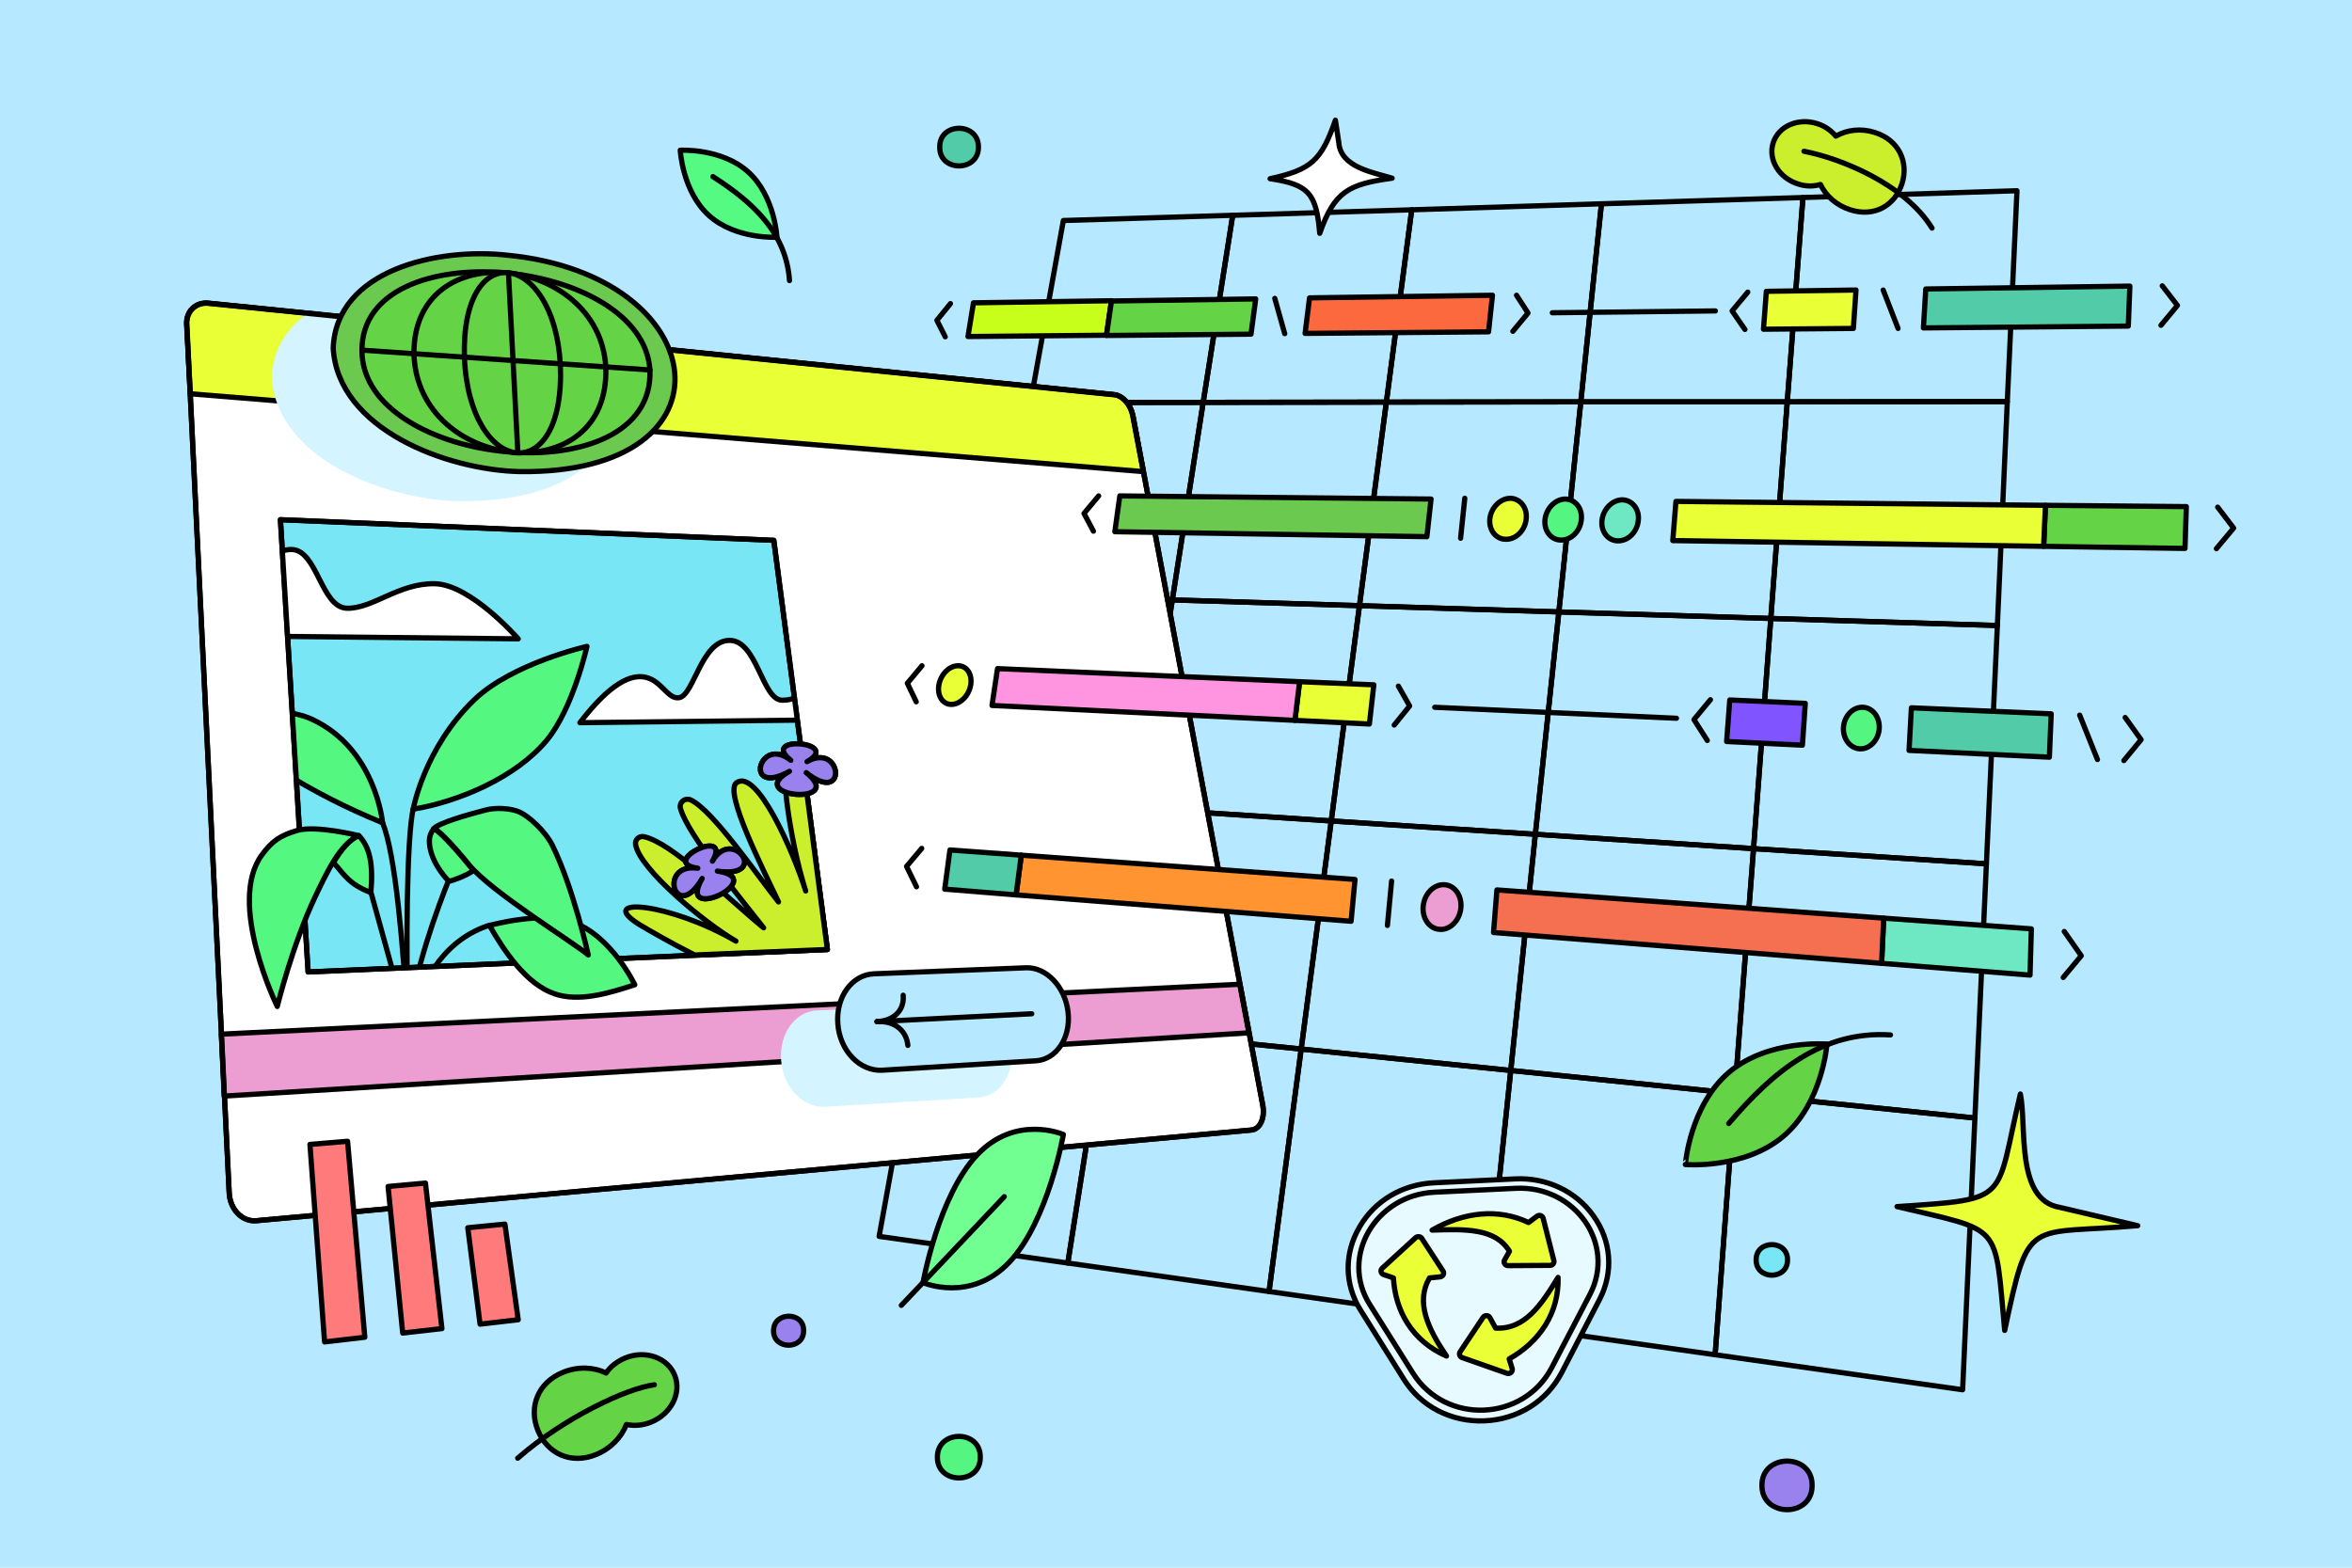 <svg version="1.1" xmlns="http://www.w3.org/2000/svg" xmlns:xlink="http://www.w3.org/1999/xlink" x="0px" y="0px" viewBox="0 0 900 600" style="enable-background:new 0 0 900 600;" xml:space="preserve">
<style type="text/css">
	.st0{fill:#1B7987;}
	.st1{fill:#004E63;}
	
		.st2{clip-path:url(#SVGID_00000022545003494477429280000011661767806846228352_);fill:#00394C;stroke:#000000;stroke-width:2;stroke-linecap:round;stroke-linejoin:round;stroke-miterlimit:10;}
	
		.st3{clip-path:url(#SVGID_00000022545003494477429280000011661767806846228352_);fill:#004E63;stroke:#000000;stroke-width:2;stroke-linecap:round;stroke-linejoin:round;stroke-miterlimit:10;}
	.st4{clip-path:url(#SVGID_00000117646475097870800460000007217118369656354481_);}
	.st5{stroke:#000000;stroke-width:2;stroke-linecap:round;stroke-linejoin:round;stroke-miterlimit:10;}
	.st6{fill:#54FA81;stroke:#000000;stroke-width:2;stroke-linecap:round;stroke-linejoin:round;stroke-miterlimit:10;}
	.st7{fill:#4AD5C2;stroke:#000000;stroke-width:2;stroke-linecap:round;stroke-linejoin:round;stroke-miterlimit:10;}
	.st8{fill:#6637EE;stroke:#000000;stroke-width:2;stroke-linecap:round;stroke-linejoin:round;stroke-miterlimit:10;}
	.st9{fill:#5555F4;stroke:#000000;stroke-width:2;stroke-linecap:round;stroke-linejoin:round;stroke-miterlimit:10;}
	.st10{fill:none;stroke:#000000;stroke-width:2;stroke-linecap:round;stroke-linejoin:round;stroke-miterlimit:10;}
	.st11{fill:none;stroke:#FFFFFF;stroke-miterlimit:10;}
	.st12{fill:none;stroke:#FFFFFF;stroke-width:2;stroke-linecap:round;stroke-linejoin:round;stroke-miterlimit:10;}
	.st13{fill:none;stroke:#33CCCC;stroke-width:2;stroke-linecap:round;stroke-linejoin:round;stroke-miterlimit:10;}
	.st14{clip-path:url(#SVGID_00000117643377136673018240000017587450195307481757_);}
	.st15{fill:#C8FF1A;stroke:#000000;stroke-width:2;stroke-linecap:round;stroke-linejoin:round;stroke-miterlimit:10;}
	.st16{fill:#F28383;stroke:#000000;stroke-width:2;stroke-linecap:round;stroke-linejoin:round;stroke-miterlimit:10;}
	.st17{fill:#9F87F4;stroke:#000000;stroke-width:2;stroke-linecap:round;stroke-linejoin:round;stroke-miterlimit:10;}
	
		.st18{clip-path:url(#SVGID_00000117643377136673018240000017587450195307481757_);fill:#F28383;stroke:#000000;stroke-width:2;stroke-linecap:round;stroke-linejoin:round;stroke-miterlimit:10;}
	.st19{fill:#FF9131;stroke:#000000;stroke-width:2;stroke-linecap:round;stroke-linejoin:round;stroke-miterlimit:10;}
	.st20{fill:#0E92A0;stroke:#000000;stroke-width:2;stroke-linecap:round;stroke-linejoin:round;stroke-miterlimit:10;}
	.st21{fill:#1B7987;stroke:#000000;stroke-width:2;stroke-linecap:round;stroke-linejoin:round;stroke-miterlimit:10;}
	.st22{fill:#3E3EDB;stroke:#000000;stroke-width:2;stroke-linecap:round;stroke-linejoin:round;stroke-miterlimit:10;}
	.st23{fill:#EC9DD2;stroke:#000000;stroke-width:2;stroke-linecap:round;stroke-linejoin:round;stroke-miterlimit:10;}
	.st24{fill:#EEFF36;stroke:#000000;stroke-width:2;stroke-linecap:round;stroke-linejoin:round;stroke-miterlimit:10;}
	.st25{fill:#F2A3D8;stroke:#000000;stroke-width:2;stroke-linecap:round;stroke-linejoin:round;stroke-miterlimit:10;}
	.st26{fill:#35A89D;stroke:#000000;stroke-width:2;stroke-linecap:round;stroke-linejoin:round;stroke-miterlimit:10;}
	.st27{opacity:0.5;fill:#0E92A0;stroke:#000000;stroke-width:2;stroke-linecap:round;stroke-linejoin:round;stroke-miterlimit:10;}
	.st28{fill:#5555F4;}
	.st29{fill:#A593F9;}
	.st30{fill:#FFFFFF;stroke:#000000;stroke-width:2;stroke-linecap:round;stroke-linejoin:round;stroke-miterlimit:10;}
	.st31{fill:#79E6F5;stroke:#000000;stroke-width:2;stroke-linecap:round;stroke-linejoin:round;stroke-miterlimit:10;}
	.st32{fill:#E9FF36;stroke:#000000;stroke-width:2;stroke-linecap:round;stroke-linejoin:round;stroke-miterlimit:10;}
	.st33{fill:#54F580;stroke:#000000;stroke-width:2;stroke-linecap:round;stroke-linejoin:round;stroke-miterlimit:10;}
	.st34{fill:#65D346;stroke:#000000;stroke-width:2;stroke-linecap:round;stroke-linejoin:round;stroke-miterlimit:10;}
	.st35{fill:#C6C6C6;stroke:#000000;stroke-width:2;stroke-linecap:round;stroke-linejoin:round;stroke-miterlimit:10;}
	.st36{fill:#545867;stroke:#000000;stroke-width:2;stroke-linecap:round;stroke-linejoin:round;stroke-miterlimit:10;}
	.st37{fill:#6637E8;stroke:#000000;stroke-width:2;stroke-linecap:round;stroke-linejoin:round;stroke-miterlimit:10;}
	.st38{fill:#00FFBC;stroke:#000000;stroke-width:2;stroke-linecap:round;stroke-linejoin:round;stroke-miterlimit:10;}
	.st39{fill:#8055FF;stroke:#000000;stroke-width:2;stroke-linecap:round;stroke-linejoin:round;stroke-miterlimit:10;}
	.st40{fill:#E364C4;stroke:#000000;stroke-width:2;stroke-linecap:round;stroke-linejoin:round;stroke-miterlimit:10;}
	.st41{fill:#AA8C77;stroke:#000000;stroke-width:2;stroke-linecap:round;stroke-linejoin:round;stroke-miterlimit:10;}
	.st42{fill:#C7EA2D;stroke:#000000;stroke-width:2;stroke-linecap:round;stroke-linejoin:round;stroke-miterlimit:10;}
	.st43{fill:#D4EE64;stroke:#000000;stroke-width:2;stroke-linecap:round;stroke-linejoin:round;stroke-miterlimit:10;}
	.st44{fill:#F56612;stroke:#000000;stroke-width:2;stroke-linecap:round;stroke-linejoin:round;stroke-miterlimit:10;}
	.st45{fill:#FF8E31;stroke:#000000;stroke-width:2;stroke-linecap:round;stroke-linejoin:round;stroke-miterlimit:10;}
	.st46{fill:#9981EE;stroke:#000000;stroke-width:2;stroke-linecap:round;stroke-linejoin:round;stroke-miterlimit:10;}
	.st47{fill:#B6E9FF;stroke:#000000;stroke-width:2;stroke-linecap:round;stroke-linejoin:round;stroke-miterlimit:10;}
	.st48{fill:#F54712;stroke:#000000;stroke-width:2;stroke-linecap:round;stroke-linejoin:round;stroke-miterlimit:10;}
	.st49{fill:#206D41;stroke:#000000;stroke-width:2;stroke-linecap:round;stroke-linejoin:round;stroke-miterlimit:10;}
	.st50{fill:#FFC215;stroke:#000000;stroke-width:2;stroke-linecap:round;stroke-linejoin:round;stroke-miterlimit:10;}
	.st51{fill:#C4805D;stroke:#000000;stroke-width:2;stroke-linecap:round;stroke-linejoin:round;stroke-miterlimit:10;}
	.st52{fill:#FDD95C;stroke:#000000;stroke-width:2;stroke-linecap:round;stroke-linejoin:round;stroke-miterlimit:10;}
	.st53{fill:#FD693F;stroke:#000000;stroke-width:2;stroke-linecap:round;stroke-linejoin:round;stroke-miterlimit:10;}
	.st54{fill:#51CBA8;stroke:#000000;stroke-width:2;stroke-linecap:round;stroke-linejoin:round;stroke-miterlimit:10;}
	.st55{fill:#EE376E;stroke:#000000;stroke-width:2;stroke-linecap:round;stroke-linejoin:round;stroke-miterlimit:10;}
	.st56{fill:#00394C;stroke:#000000;stroke-width:2;stroke-linecap:round;stroke-linejoin:round;stroke-miterlimit:10;}
	.st57{fill:#004E63;stroke:#000000;stroke-width:2;stroke-linecap:round;stroke-linejoin:round;stroke-miterlimit:10;}
	.st58{fill:#589691;stroke:#000000;stroke-width:2;stroke-linecap:round;stroke-linejoin:round;stroke-miterlimit:10;}
	.st59{fill:#DB7B7B;stroke:#000000;stroke-width:2;stroke-linecap:round;stroke-linejoin:round;stroke-miterlimit:10;}
	.st60{fill:#5AA847;stroke:#000000;stroke-width:2;stroke-linecap:round;stroke-linejoin:round;stroke-miterlimit:10;}
	.st61{fill:#EC7E24;stroke:#000000;stroke-width:2;stroke-linecap:round;stroke-linejoin:round;stroke-miterlimit:10;}
	.st62{fill:#EF9D36;stroke:#000000;stroke-width:2;stroke-linecap:round;stroke-linejoin:round;stroke-miterlimit:10;}
	.st63{fill:#4B2413;stroke:#000000;stroke-width:2;stroke-linecap:round;stroke-linejoin:round;stroke-miterlimit:10;}
	.st64{fill:#E02B22;stroke:#000000;stroke-width:2;stroke-linecap:round;stroke-linejoin:round;stroke-miterlimit:10;}
	.st65{fill:#0A9928;stroke:#000000;stroke-width:2;stroke-linecap:round;stroke-linejoin:round;stroke-miterlimit:10;}
	.st66{fill:#CD3728;stroke:#000000;stroke-width:2;stroke-linecap:round;stroke-linejoin:round;stroke-miterlimit:10;}
	.st67{fill:#FF8931;stroke:#000000;stroke-width:2;stroke-linecap:round;stroke-linejoin:round;stroke-miterlimit:10;}
	.st68{fill:#FFBB43;stroke:#000000;stroke-width:2;stroke-linecap:round;stroke-linejoin:round;stroke-miterlimit:10;}
	.st69{fill:#246C36;stroke:#000000;stroke-width:2;stroke-linecap:round;stroke-linejoin:round;stroke-miterlimit:10;}
	.st70{fill:#4444E2;stroke:#000000;stroke-width:2;stroke-linecap:round;stroke-linejoin:round;stroke-miterlimit:10;}
	.st71{fill:#FFFFFF;stroke:#010101;stroke-width:2;stroke-linecap:round;stroke-linejoin:round;stroke-miterlimit:10;}
	.st72{fill:#FFFFFF;stroke:#1C221B;stroke-width:2;stroke-linecap:round;stroke-linejoin:round;stroke-miterlimit:10;}
	.st73{fill:#B9E2F9;stroke:#010101;stroke-width:2;stroke-linecap:round;stroke-linejoin:round;stroke-miterlimit:10;}
	.st74{fill:#85DAFF;stroke:#010101;stroke-width:2;stroke-linecap:round;stroke-linejoin:round;stroke-miterlimit:10;}
	.st75{fill:#EFFF36;stroke:#000000;stroke-width:2;stroke-linecap:round;stroke-linejoin:round;stroke-miterlimit:10;}
	.st76{fill:#CDFF1A;}
	.st77{fill:#00C9A2;stroke:#000000;stroke-width:2;stroke-linecap:round;stroke-linejoin:round;stroke-miterlimit:10;}
	.st78{fill:#F56612;}
	.st79{fill:#8FF1F9;stroke:#000000;stroke-width:2;stroke-linecap:round;stroke-linejoin:round;stroke-miterlimit:10;}
	.st80{fill:#B3FAFF;stroke:#000000;stroke-width:2;stroke-linecap:round;stroke-linejoin:round;stroke-miterlimit:10;}
	.st81{fill:#FC4F88;stroke:#000000;stroke-width:2;stroke-linecap:round;stroke-linejoin:round;stroke-miterlimit:10;}
	.st82{fill:#7B7BFF;stroke:#000000;stroke-width:2;stroke-linecap:round;stroke-linejoin:round;stroke-miterlimit:10;}
	.st83{fill:#8888FF;stroke:#000000;stroke-width:2;stroke-linecap:round;stroke-linejoin:round;stroke-miterlimit:10;}
	.st84{fill:none;stroke:#1C221B;stroke-width:2;stroke-linecap:round;stroke-linejoin:round;stroke-miterlimit:10;}
	.st85{clip-path:url(#SVGID_00000059305391476377774500000000760275431490246039_);}
	.st86{fill:#FF9031;stroke:#000000;stroke-width:2;stroke-linecap:round;stroke-linejoin:round;stroke-miterlimit:10;}
	.st87{fill:#CAFF1A;stroke:#000000;stroke-width:2.156;stroke-linecap:round;stroke-linejoin:round;stroke-miterlimit:10;}
	.st88{fill:#B9E2F9;stroke:#000000;stroke-width:2;stroke-linecap:round;stroke-linejoin:round;stroke-miterlimit:10;}
	.st89{stroke:#000000;}
	.st90{fill:#85DAFF;stroke:#000000;stroke-width:2;stroke-linecap:round;stroke-linejoin:round;stroke-miterlimit:10;}
	.st91{fill:#CDFF1A;stroke:#000000;stroke-miterlimit:10;}
	.st92{fill:#F56612;stroke:#000000;stroke-miterlimit:10;}
	.st93{fill:#5555F4;stroke:#000000;stroke-miterlimit:10;}
	.st94{clip-path:url(#SVGID_00000178172652113996648660000011016435912145695675_);}
	.st95{fill:#00FFC1;stroke:#000000;stroke-width:2;stroke-linecap:round;stroke-linejoin:round;stroke-miterlimit:10;}
	.st96{fill:#FF9331;stroke:#000000;stroke-width:2;stroke-linecap:round;stroke-linejoin:round;stroke-miterlimit:10;}
	.st97{fill:#CEFF1A;stroke:#000000;stroke-width:2;stroke-linecap:round;stroke-linejoin:round;stroke-miterlimit:10;}
	.st98{fill:#DAF464;stroke:#000000;stroke-width:2;stroke-linecap:round;stroke-linejoin:round;stroke-miterlimit:10;}
	.st99{fill:#6637ED;stroke:#000000;stroke-width:2;stroke-linecap:round;stroke-linejoin:round;stroke-miterlimit:10;}
	.st100{fill:#8355FF;stroke:#000000;stroke-width:2;stroke-linecap:round;stroke-linejoin:round;stroke-miterlimit:10;}
	.st101{fill:#9E86F3;stroke:#000000;stroke-width:2;stroke-linecap:round;stroke-linejoin:round;stroke-miterlimit:10;}
	.st102{fill:#FB6612;stroke:#000000;stroke-width:2;stroke-linecap:round;stroke-linejoin:round;stroke-miterlimit:10;}
	.st103{fill:#EDA066;stroke:#000000;stroke-width:2;stroke-linecap:round;stroke-linejoin:round;stroke-miterlimit:10;}
	.st104{fill:#E2E2E2;stroke:#000000;stroke-width:2;stroke-linecap:round;stroke-linejoin:round;stroke-miterlimit:10;}
	.st105{fill:#CCCCCC;stroke:#000000;stroke-width:2;stroke-linecap:round;stroke-linejoin:round;stroke-miterlimit:10;}
	.st106{fill:#FB4712;stroke:#000000;stroke-width:2;stroke-linecap:round;stroke-linejoin:round;stroke-miterlimit:10;}
	.st107{fill:#BDB0FF;stroke:#000000;stroke-width:2;stroke-linecap:round;stroke-linejoin:round;stroke-miterlimit:10;}
	.st108{fill:#8455FF;stroke:#000000;stroke-width:2.156;stroke-linecap:round;stroke-linejoin:round;stroke-miterlimit:10;}
	.st109{fill:#4ADBC8;stroke:#000000;stroke-width:2;stroke-linecap:round;stroke-linejoin:round;stroke-miterlimit:10;}
	.st110{fill:#FF7B7D;stroke:#000000;stroke-width:2;stroke-linecap:round;stroke-linejoin:round;stroke-miterlimit:10;}
	.st111{fill:#FF9431;stroke:#000000;stroke-width:2;stroke-linecap:round;stroke-linejoin:round;stroke-miterlimit:10;}
	.st112{clip-path:url(#SVGID_00000163053915778127643370000018017501482017185455_);}
	.st113{opacity:0.7;fill:#79E6F5;stroke:#000000;stroke-width:2;stroke-linecap:round;stroke-linejoin:round;stroke-miterlimit:10;}
	.st114{clip-path:url(#SVGID_00000029738632758346654260000000608406125561081996_);}
	.st115{clip-path:url(#SVGID_00000178170234831521067380000017861246726805790883_);}
	.st116{fill:#BBEEFF;stroke:#000000;stroke-width:2;stroke-linecap:round;stroke-linejoin:round;stroke-miterlimit:10;}
	.st117{fill:#8455FF;stroke:#000000;stroke-width:2;stroke-linecap:round;stroke-linejoin:round;stroke-miterlimit:10;}
	.st118{fill:none;stroke:#FFFFFF;stroke-width:4;stroke-linecap:round;stroke-linejoin:round;stroke-miterlimit:10;}
	.st119{fill:#3EFFC8;stroke:#000000;stroke-width:2;stroke-linecap:round;stroke-linejoin:round;stroke-miterlimit:10;}
	.st120{opacity:0.8;fill:#FFFFFF;stroke:#000000;stroke-width:2;stroke-linecap:round;stroke-linejoin:round;stroke-miterlimit:10;}
	.st121{opacity:0.4;fill:#9981EE;stroke:#000000;stroke-width:2;stroke-linecap:round;stroke-linejoin:round;stroke-miterlimit:10;}
	.st122{opacity:0.4;fill:#79E6F5;stroke:#000000;stroke-width:2;stroke-linecap:round;stroke-linejoin:round;stroke-miterlimit:10;}
	.st123{fill:#A4FFB5;stroke:#000000;stroke-width:2;stroke-linecap:round;stroke-linejoin:round;stroke-miterlimit:10;}
	.st124{fill:#00FFC2;stroke:#000000;stroke-width:2;stroke-linecap:round;stroke-linejoin:round;stroke-miterlimit:10;}
	.st125{fill:#B6E9FF;}
	.st126{fill:#CAFF1A;stroke:#000000;stroke-width:2;stroke-linecap:round;stroke-linejoin:round;stroke-miterlimit:10;}
	.st127{fill:#BBEEFF;stroke:#000000;stroke-width:2;stroke-miterlimit:10;}
	.st128{opacity:0.5;fill:#FFFFFF;}
	.st129{fill:none;stroke:#000000;stroke-width:2;stroke-miterlimit:10;}
	.st130{fill:#F2F5F2;stroke:#000000;stroke-width:2;stroke-linecap:round;stroke-linejoin:round;stroke-miterlimit:10;}
	.st131{fill:#268E81;stroke:#000000;stroke-width:2;stroke-linecap:round;stroke-linejoin:round;stroke-miterlimit:10;}
	.st132{clip-path:url(#SVGID_00000180366411476541878910000014849598469504293007_);}
	.st133{fill:#D4F4FF;}
	.st134{fill:#FF94E1;stroke:#000000;stroke-width:2;stroke-linecap:round;stroke-linejoin:round;stroke-miterlimit:10;}
	.st135{fill:#6BC950;stroke:#000000;stroke-width:2;stroke-linecap:round;stroke-linejoin:round;stroke-miterlimit:10;}
	.st136{fill:#6DE8C2;stroke:#000000;stroke-width:2;stroke-linecap:round;stroke-linejoin:round;stroke-miterlimit:10;}
	.st137{fill:#F47051;stroke:#000000;stroke-width:2;stroke-linecap:round;stroke-linejoin:round;stroke-miterlimit:10;}
	.st138{fill:#FF7B7B;stroke:#000000;stroke-width:2;stroke-linecap:round;stroke-linejoin:round;stroke-miterlimit:10;}
	.st139{fill:#CCEF2D;stroke:#000000;stroke-width:2;stroke-linecap:round;stroke-linejoin:round;stroke-miterlimit:10;}
	.st140{fill:#71FF92;stroke:#000000;stroke-width:2;stroke-linecap:round;stroke-linejoin:round;stroke-miterlimit:10;}
	.st141{fill:#F1F4F1;stroke:#000000;stroke-width:2;stroke-linecap:round;stroke-linejoin:round;stroke-miterlimit:10;}
	.st142{fill:#C2DD22;}
	.st143{fill:#E6FAFF;stroke:#000000;stroke-width:2;stroke-linecap:round;stroke-linejoin:round;stroke-miterlimit:10;}
	.st144{fill:#EBFF36;stroke:#000000;stroke-width:2;stroke-linecap:round;stroke-linejoin:round;stroke-miterlimit:10;}
	.st145{clip-path:url(#SVGID_00000049937977131657935310000002533066246273168029_);}
	.st146{fill:#54F780;stroke:#000000;stroke-width:2;stroke-linecap:round;stroke-linejoin:round;stroke-miterlimit:10;}
	.st147{fill:#CEEA26;stroke:#000000;stroke-width:2;stroke-linecap:round;stroke-linejoin:round;stroke-miterlimit:10;}
	.st148{fill:#6464FF;stroke:#000000;stroke-width:2;stroke-linecap:round;stroke-linejoin:round;stroke-miterlimit:10;}
	.st149{fill:#F2A3D8;}
</style>
<g id="Layer_3">
</g>
<g id="Layer_4">
</g>
<g id="Layer_1">
	<rect class="st125" width="900" height="600"></rect>
	<g>
		<g>
			<polygon class="st10" points="460.4,154 394.3,154.1 406.9,84.4 471.7,82.4"></polygon>
			<polygon class="st10" points="530.5,153.9 460.4,154 471.7,82.4 540.2,80.3"></polygon>
			<polygon class="st10" points="604.9,153.8 530.5,153.9 540.2,80.3 612.8,78"></polygon>
			<polygon class="st10" points="683.9,153.8 604.9,153.8 612.8,78 689.9,75.6"></polygon>
			<polygon class="st10" points="768.1,153.7 683.9,153.8 689.9,75.6 771.8,73"></polygon>
		</g>
		<g>
			<polygon class="st10" points="448.6,229.6 381,227.5 394.3,154.1 460.4,154"></polygon>
			<polygon class="st10" points="520.2,231.8 448.6,229.6 460.4,154 530.5,153.9"></polygon>
			<polygon class="st10" points="596.5,234.2 520.2,231.8 530.5,153.9 604.9,153.8"></polygon>
			<polygon class="st10" points="677.6,236.7 596.5,234.2 604.9,153.8 683.9,153.8"></polygon>
			<polygon class="st10" points="764.3,239.4 677.6,236.7 683.9,153.8 768.1,153.7"></polygon>
		</g>
		<g>
			<polygon class="st10" points="436,309.4 366.9,304.9 381,227.5 448.6,229.6"></polygon>
			<polygon class="st10" points="509.4,314.2 436,309.4 448.6,229.6 520.2,231.8"></polygon>
			<polygon class="st10" points="587.5,319.3 509.4,314.2 520.2,231.8 596.5,234.2"></polygon>
			<polygon class="st10" points="671,324.8 587.5,319.3 596.5,234.2 677.6,236.7"></polygon>
			<polygon class="st10" points="760.1,330.6 671,324.8 677.6,236.7 764.3,239.4"></polygon>
		</g>
		<g>
			<polygon class="st10" points="422.7,393.9 352.1,386.6 366.9,304.9 436,309.4"></polygon>
			<polygon class="st10" points="497.9,401.5 422.7,393.9 436,309.4 509.4,314.2"></polygon>
			<polygon class="st10" points="578.1,409.7 497.9,401.5 509.4,314.2 587.5,319.3"></polygon>
			<polygon class="st10" points="663.8,418.5 578.1,409.7 587.5,319.3 671,324.8"></polygon>
			<polygon class="st10" points="755.7,427.9 663.8,418.5 671,324.8 760.1,330.6"></polygon>
		</g>
		<g>
			<polygon class="st10" points="408.6,483.4 336.4,473.2 352.1,386.6 422.7,393.9"></polygon>
			<polygon class="st10" points="485.6,494.3 408.6,483.4 422.7,393.9 497.9,401.5"></polygon>
			<polygon class="st10" points="568,506 485.6,494.3 497.9,401.5 578.1,409.7"></polygon>
			<polygon class="st10" points="656.3,518.5 568,506 578.1,409.7 663.8,418.5"></polygon>
			<polygon class="st10" points="751,531.9 656.3,518.5 663.8,418.5 755.7,427.9"></polygon>
		</g>
	</g>
	<path class="st33" d="M375.1,557.7c0.2,10.6-16.5,10.6-16.4,0C358.6,547.1,375.3,547.1,375.1,557.7z"></path>
	<path class="st46" d="M693.4,568.5c0.2,12.4-19.3,12.4-19.2,0C674.1,556.1,693.6,556.1,693.4,568.5z"></path>
	<path class="st54" d="M374.4,56.3c0.1,9.6-15,9.6-14.8,0C359.4,46.7,374.5,46.7,374.4,56.3z"></path>
	<path class="st32" d="M788.2,462.1l29.8,7c-42.5,3.7-41.5-4.2-50.9,40.1c-3.9-41.9-0.5-37.6-41.2-47.4c44.2-3,37.4-1.8,47.2-43.1
		C775.6,430.8,771.1,459.3,788.2,462.1z"></path>
	<path class="st30" d="M512.3,54.6l-1.3-8.6c-5.4,15.4-9.1,18.9-25,22.4c15.1,2.2,17.7,6,19,20.9c5.6-16,11-18.8,27.7-21.1
		C525.2,65.9,513,64,512.3,54.6z"></path>
	<path class="st31" d="M684,482.2c0.1,7.8-12.1,7.8-12,0C671.9,474.4,684.1,474.4,684,482.2z"></path>
	<path class="st46" d="M307.5,509.3c0.1,7.4-11.6,7.4-11.5,0C296,501.9,307.7,501.9,307.5,509.3z"></path>
	<g>
		<g>
			<path class="st30" d="M79.8,116.1l346.6,35c3.2,0.3,6.3,3.8,7.1,7.9l49.7,264c0.9,4.9-1,9.2-4.4,9.5L98.1,467.2
				c-5.4,0.5-10.1-4.3-10.4-10.7L71.5,124.2C71.2,119.2,75,115.6,79.8,116.1z"></path>
			<path class="st32" d="M72.8,150.7l364.7,29.8l-4.1-21.6c-0.8-4-3.9-7.6-7.1-7.9l-346.6-35c-4.8-0.5-8.6,3.1-8.3,8.1L72.8,150.7z"></path>
		</g>
		<polygon class="st23" points="85.8,419.5 477.9,395.3 474.4,376.7 84.7,395.8"></polygon>
		<polygon class="st31" points="117.9,372 316.6,363.4 296.1,206.8 107.3,198.9"></polygon>
		<g>
			<path class="st133" d="M315.9,423.6l58.8-3.6c7.9-0.5,13.4-8.9,12.3-18.6v0c-1.1-9.7-8.3-17.3-16.1-17l-58.1,2.3
				c-8.5,0.3-14.7,8.9-13.9,19.1l0,0C299.6,416.2,307.3,424.1,315.9,423.6z"></path>
		</g>
		<g>
			<path class="st47" d="M337.6,409.6l58.8-3.6c7.9-0.5,13.4-8.9,12.3-18.6v0c-1.1-9.7-8.3-17.3-16.1-17l-58.1,2.3
				c-8.5,0.3-14.7,8.9-13.9,19.1v0C321.3,402.1,329,410.1,337.6,409.6z"></path>
			<g>
				<line class="st10" x1="394.8" y1="388" x2="335.6" y2="391"></line>
				<g>
					<path class="st10" d="M335.6,391c7.1-0.4,10.5-4.9,10-10.1"></path>
					<path class="st10" d="M335.6,391c7.1-0.4,11.3,3.8,11.8,9.1"></path>
				</g>
			</g>
		</g>
		<path class="st133" d="M175.5,191.8c-28.1-0.6-69.6-16.2-71.5-47.3c0.4-10.9,5.8-18.9,13.8-24.7l104.9,10.6
			C247.6,155.4,234.9,192.5,175.5,191.8z"></path>
		<path class="st10" d="M79.8,116.1l346.6,35c3.2,0.3,6.3,3.8,7.1,7.9l49.7,264c0.9,4.9-1,9.2-4.4,9.5L98.1,467.2
			c-5.4,0.5-10.1-4.3-10.4-10.7L71.5,124.2C71.2,119.2,75,115.6,79.8,116.1z"></path>
	</g>
	<g>
		<g>
			<polygon class="st54" points="730.5,287.2 784.2,289.8 784.9,273.2 731.4,270.9"></polygon>
			<polygon class="st39" points="660.7,283.8 689.7,285.2 690.8,269.2 661.9,267.9"></polygon>
			<polyline class="st10" points="653.3,283.4 648.2,275.4 654.5,267.8"></polyline>
			<polyline class="st10" points="350.6,268.6 347.2,261.5 352.8,254.8"></polyline>
			<polyline class="st10" points="813.2,274.6 819.3,283.1 812.7,291.1"></polyline>
			<polyline class="st10" points="535.1,262.6 539.4,270.2 533.5,277.5"></polyline>
			<polygon class="st32" points="495.5,275.7 524,277.1 525.7,262.1 497.3,260.9"></polygon>
			<polygon class="st134" points="379.6,270 495.5,275.7 497.3,260.9 381.7,255.9"></polygon>
			<path class="st32" d="M359.3,262c-0.8,4.1,1.3,7.5,4.6,7.6c3.3,0.1,6.7-3.1,7.5-7.2c0.8-4.1-1.3-7.5-4.6-7.6
				C363.4,254.7,360.1,257.9,359.3,262z"></path>
			<line class="st10" x1="641.5" y1="274.9" x2="549" y2="270.7"></line>
			<line class="st10" x1="802.6" y1="290.7" x2="795.8" y2="273.7"></line>
			<path class="st33" d="M705.5,280.4c0.7,4.3,4.3,7,8,6c3.7-1,6.2-5.3,5.5-9.6c-0.7-4.3-4.3-6.9-8-5.9
				C707.3,271.9,704.8,276.2,705.5,280.4z"></path>
		</g>
		<g>
			<polygon class="st54" points="736,125.5 814.4,124.8 815,109.5 736.9,110.6"></polygon>
			<polygon class="st32" points="674.8,126 709.2,125.7 710.2,111 675.9,111.5"></polygon>
			<polyline class="st10" points="667.7,126.1 662.8,119 668.8,111.8"></polyline>
			<polyline class="st10" points="361.7,128.9 358.5,122.6 363.7,116.2"></polyline>
			<polyline class="st10" points="827.4,109.4 833.2,116.9 826.9,124.5"></polyline>
			<polyline class="st10" points="580.3,113 584.7,119.8 578.9,126.8"></polyline>
			<polygon class="st53" points="499.4,127.6 569.6,127 571.1,113 501.1,114"></polygon>
			<polygon class="st15" points="370.4,128.8 423.4,128.3 425.3,115.1 372.5,115.9"></polygon>
			<polygon class="st34" points="423.4,128.4 478.7,127.9 480.5,114.4 425.3,115.2"></polygon>
			<line class="st10" x1="656.4" y1="119" x2="594" y2="119.7"></line>
			<line class="st10" x1="491.6" y1="127.7" x2="487.8" y2="114.2"></line>
			<line class="st10" x1="726.3" y1="125.7" x2="720.6" y2="111"></line>
		</g>
		<g>
			<polygon class="st34" points="782,209.1 836.1,209.9 836.6,193.9 782.7,193.4"></polygon>
			<polyline class="st10" points="418.4,203.3 414.8,196.5 420.4,189.8"></polyline>
			<polyline class="st10" points="848.6,194.1 854.7,202.1 848.1,210"></polyline>
			<polygon class="st32" points="640.1,206.9 782,209.1 782.7,193.4 641.3,191.9"></polygon>
			<polygon class="st135" points="426.6,203.5 546,205.4 547.6,191 428.5,189.8"></polygon>
			<path class="st136" d="M613,199.1c-0.5,4.3,2.3,7.9,6.1,7.9c3.9,0.1,7.4-3.4,7.8-7.8c0.5-4.3-2.3-7.8-6.1-7.9
				C617,191.3,613.5,194.8,613,199.1z"></path>
			<path class="st33" d="M591.2,198.8c-0.5,4.3,2.3,7.9,6.1,7.9c3.9,0.1,7.4-3.4,7.8-7.8c0.5-4.3-2.3-7.8-6.1-7.9
				C595.2,191,591.7,194.5,591.2,198.8z"></path>
			<path class="st32" d="M570.1,198.5c-0.5,4.3,2.3,7.9,6.1,7.9c3.9,0.1,7.4-3.4,7.8-7.8c0.5-4.3-2.3-7.8-6.1-7.9
				C574.1,190.8,570.6,194.2,570.1,198.5z"></path>
			<line class="st10" x1="560.5" y1="190.7" x2="558.9" y2="206"></line>
		</g>
		<g>
			<polygon class="st136" points="720,368.7 776.8,373.2 777.3,355.5 720.8,351.4"></polygon>
			<polyline class="st10" points="350.7,339.4 346.9,331.6 352.7,324.7"></polyline>
			<polyline class="st10" points="789.9,356.5 796.4,365.8 789.5,374.1"></polyline>
			<polygon class="st137" points="571.5,356.9 720,368.7 720.8,351.4 572.8,340.6"></polygon>
			<polygon class="st111" points="388.8,342.5 517,352.6 518.5,336.6 390.8,327.3"></polygon>
			<polygon class="st54" points="361.5,340.3 388.8,342.5 390.8,327.3 363.5,325.3"></polygon>
			<path class="st23" d="M544.6,346.7c-0.5,4.7,2.3,8.8,6.3,9c4,0.3,7.6-3.4,8.1-8.1c0.5-4.7-2.3-8.8-6.3-9
				C548.7,338.4,545.1,342,544.6,346.7z"></path>
			<line class="st10" x1="532.5" y1="337.2" x2="530.9" y2="354.2"></line>
		</g>
	</g>
	<g>
		<path class="st135" d="M199,180.5c84.8,1,74.5-75-4.6-82.8c-27.1-3.1-65.8,5.7-66.9,35.6C129.4,164.3,170.9,179.9,199,180.5z"></path>
		<g>
			<path class="st34" d="M138.5,134.1c-0.1,44.8,112,56.2,110.2,7.6C246.1,98.3,138.3,88.1,138.5,134.1z"></path>
			<path class="st34" d="M158.4,135.4c1.3,45.4,75.3,53.4,73.4,5C229.3,97.5,158.1,89,158.4,135.4z"></path>
			<path class="st34" d="M177.7,136.8c2,46,38.9,50.5,36.7,2.5C211.9,96.1,176.4,90.3,177.7,136.8z"></path>
			<line class="st10" x1="194.6" y1="105.1" x2="198.1" y2="172.2"></line>
			<line class="st10" x1="248.7" y1="141.6" x2="138.5" y2="134"></line>
		</g>
	</g>
	<g>
		<polygon class="st138" points="183.7,506.8 198.3,505.1 193.2,468.5 179,469.9"></polygon>
		<polygon class="st138" points="154.1,510.2 169.1,508.5 162.8,452.8 148.5,454.1"></polygon>
		<polygon class="st138" points="124.2,513.6 139.6,511.8 133,436.8 118.6,438"></polygon>
	</g>
	<g>
		<path class="st34" d="M239.7,545.2c3,0.6,6.2,0.4,9.4-0.9c7.7-3.1,11.8-11.1,9.1-17.9c-2.7-6.8-11.2-9.8-18.9-6.7
			c-3.1,1.3-5.7,3.3-7.4,5.8c-4.7-2.3-10.7-2.6-16.4-0.3c-9.9,4-13.2,13.5-9.7,22.2s12.4,13.3,22.3,9.3
			C233.7,554.4,237.8,550.1,239.7,545.2z"></path>
		<path class="st10" d="M198.1,558.1c17.8-15.6,41.9-26.8,52.3-28.1"></path>
	</g>
	<g>
		<path class="st139" d="M696.6,70.6c-2.7,0.8-5.7,0.8-8.6-0.2c-7.3-2.3-11.5-9.3-9.5-15.7c2-6.4,9.5-9.7,16.8-7.4
			c3,0.9,5.4,2.7,7.2,4.8c4.2-2.4,9.6-3.1,14.9-1.4c9.3,2.9,13,11.4,10.4,19.6s-10.4,13-19.8,10C702.7,78.6,698.7,75,696.6,70.6z"></path>
		<path class="st10" d="M739.3,87.3c-10.5-16.9-35-26.7-49-29.4"></path>
	</g>
	<g>
		<path class="st140" d="M373.9,442c-14.8,15.6-20.7,48.9-20.7,48.9s18.1,7.9,33-7.8s20.7-48.9,20.7-48.9S388.7,426.3,373.9,442z"></path>
		<g>
			<line class="st10" x1="344.9" y1="499.6" x2="384.3" y2="458"></line>
		</g>
	</g>
	<g>
		<path class="st34" d="M661.6,410.4c15-12.7,37.5-10.8,37.5-10.8s-1.7,22.6-16.7,35.3c-15,12.7-37.5,10.8-37.5,10.8
			S646.6,423.2,661.6,410.4z"></path>
		<path class="st10" d="M661.5,430c17.1-20.1,36-35.6,61.9-33.9"></path>
	</g>
	<g>
		<path class="st6" d="M286.3,65.8c10.2,9.2,11,25,11,25s-15.8,0.9-26-8.3s-11-25-11-25S276.1,56.6,286.3,65.8z"></path>
		<path class="st10" d="M272.8,67.6c15.6,10,28.1,21.7,29.3,39.8"></path>
	</g>
	<g>
		<path class="st143" d="M597.6,525.3l14.5-28c5.4-10.5,4.5-22.4-2.4-32c-6.7-9.4-17.9-14.7-29.9-14.1l-31.2,1.5
			c-11.9,0.6-22.5,6.8-28.3,16.8c-6,10.1-5.9,22,0.3,31.9l16.6,26.5c6.5,10.4,18.1,16.4,30.8,15.9
			C580.8,543.3,591.9,536.3,597.6,525.3z"></path>
		<path class="st143" d="M593.8,523.4l14.6-28c10.1-19.4-5.8-41.7-28.3-40.6l-31.3,1.5c-22.4,1.1-36.2,24.6-24.7,42.9l16.6,26.4
			C553.2,545.4,583,544.1,593.8,523.4z"></path>
		<g>
			<g>
			</g>
			<g>
				<path class="st144" d="M577.6,478.9c-5.4-8.9-17-8.5-29.6-8.1c12.2-7,25.4-8.4,36.9-2.9l3.2-2.4c0.9-0.7,2.2-0.2,2.4,0.8
					l4.1,16.2c0.2,0.9-0.5,1.8-1.5,1.8l-16,0.1c-1.2,0-1.9-1.2-1.4-2.1L577.6,478.9z"></path>
				<path class="st144" d="M572.3,508.3c11.2,0.6,17.4-8.8,23.9-19.4c0.4,13.7-7.1,24.6-18.7,31.2l1.2,3.9c0.1,1.1-1,2-2.1,1.6
					l-17.1-6c-0.9-0.3-1.3-1.4-0.8-2.2l8.8-13.2c0.6-0.9,2.1-0.9,2.6,0.1L572.3,508.3z"></path>
				<path class="st144" d="M547,489.1c-5.4,9.3-0.6,19.4,6.5,29.9c-13.2-5.8-19.6-17.3-20.3-29.9l-3.8-1.3c-1-0.4-1.3-1.6-0.5-2.4
					l12.8-11.7c0.7-0.6,1.8-0.5,2.3,0.2l8.2,12.6c0.6,0.9-0.1,2.1-1.2,2.2L547,489.1z"></path>
			</g>
		</g>
	</g>
	<g>
		<defs>
			<polygon id="SVGID_00000167371276609777222540000016463757349578299799_" points="117.9,372 316.6,363.4 296.1,206.8 
				107.3,198.9"></polygon>
		</defs>
		<clipPath id="SVGID_00000057855910315520219240000005575599596313341064_">
			<use xlink:href="#SVGID_00000167371276609777222540000016463757349578299799_" style="overflow:visible;"></use>
		</clipPath>
		<g style="clip-path:url(#SVGID_00000057855910315520219240000005575599596313341064_);">
			<g>
				<path class="st146" d="M146.4,314.9c0,0-2.6-28.3-27-39.6c-14.3-6.6-38.5-0.8-38.5-0.8C95.6,288.5,118.1,303.4,146.4,314.9z"></path>
				<path class="st10" d="M146.4,314.9c5,12.4,7.7,45.9,9.8,78.2"></path>
			</g>
			<g>
				<path class="st146" d="M224.6,247.4c0,0-5.3,23.6-15.2,35.7c-11.8,14.4-33.8,23.7-51.3,26.6c0,0,4.2-23.4,23.4-41.9
					C196.1,253.8,224.6,247.4,224.6,247.4z"></path>
				<path class="st10" d="M158.1,309.6c-2.5,11.2-2.8,54-1.9,83.4"></path>
			</g>
			<g>
				<g>
					<path class="st146" d="M137.3,319.8c-3.8,1.6-6.9,5.6-9.7,10.3c4.1,4.6,6,8.4,14.3,11.5C142.9,330.7,141.5,324.2,137.3,319.8z"></path>
				</g>
			</g>
			<g>
				<g>
					<path class="st146" d="M164.3,321.5c0.1-1.5,0.6-3,1.6-4.2l0,0c0,0,0,0,0,0c0,0,0,0,0,0l0.2,0c1.4,0.2,6.9,5.9,13.4,13.8
						c0.5,0.6,1.1,1.3,1.8,2c-3.1,2.2-8.2,4-9.6,4.2C165.4,330.4,164.2,324.8,164.3,321.5z"></path>
				</g>
				<path class="st10" d="M171.6,337.1c-3.6,9-13.4,34.8-15.5,55.9"></path>
			</g>
			<line class="st146" x1="142" y1="341.7" x2="156.2" y2="393"></line>
			<g>
				<path class="st10" d="M156.2,393c5.5-20,15.3-33.8,31.1-38.9"></path>
			</g>
			<g>
				<path class="st30" d="M317.2,263.1c-12.7,0.2-9.9,4.8-17.8,4.9c-7.8,0.1-9.6-23-20.3-22.9c-10.7,0.1-13.5,20.7-19.1,21.9
					c-4.4,0.9-6.7-6.4-13-7.8c-5.4-1.2-13.3,2-25.1,17.4l110.9-1.3C332.8,275.3,329.9,263,317.2,263.1z"></path>
				<path class="st30" d="M43.8,242.9l154.5,1.6c0,0-18.2-20.9-32-21.1c-13.8-0.2-23.5,9.5-33.4,9.4c-10.1-0.1-11.4-22.4-21.4-22.5
					C99,210.2,94.1,233.8,82,233.7c-7.4,0-11.1-8.3-18.7-8.3C53.7,225.5,43.8,242.9,43.8,242.9z"></path>
			</g>
		</g>
		
			<use xlink:href="#SVGID_00000167371276609777222540000016463757349578299799_" style="overflow:visible;fill:none;stroke:#000000;stroke-width:2;stroke-linecap:round;stroke-linejoin:round;stroke-miterlimit:10;"></use>
	</g>
	<path class="st146" d="M106.1,385.2c0,0-19.4-39.6-5.9-58c3.8-5.1,6.7-7.4,13.7-9.4c7.2-2,23.3,2,23.3,2
		c-7,3.1-12.2,14.2-16.5,23.2C111.8,361.8,106.1,385.2,106.1,385.2z"></path>
	<path class="st146" d="M242.9,376.9c-10.3,3.4-21.4,6.6-30.6,3.5c-11-3.7-19.5-16.6-25-26.2c0,0,20.2-5.6,31.9-1.3
		C234.2,358.4,242.9,376.9,242.9,376.9z"></path>
	<path class="st146" d="M225.1,365.5c-5.3-4.6-37-24-45.6-34.5c-6.8-8.4-12.7-14.3-13.6-13.8c2-2.3,13.1-5.4,20-7.2
		c3.8-1,9.6-0.7,12.9,0.8c3.4,1.5,9.7,7.1,12.5,12.6C219.4,339.7,225.1,365.5,225.1,365.5z"></path>
	<g>
		<path class="st139" d="M244.4,353.7c-16.6-10.6,11.8-8.3,37.2,6.5c-12.2-7.1-36.9-27.6-38.4-37c-0.3-1.8,1.3-3.3,3.1-3
			c10.7,2.2,31.3,22.9,45.9,34.9c-8.4-10.8-28.9-35.4-31.8-45.6c-0.7-2.4,1.8-4.4,4-3.3c8.5,4.1,25.4,28.9,33.5,39
			c-6.1-12.9-20.9-42.1-16.1-45.6c7.8-5.7,21.7,26.1,26.5,41.4c-6.5-20.6-10.8-53.1-6-53.1s6.6,16.8,6.6,16.8l7.7,58.7l-50.8,2.1
			C256,360.5,249.1,356.5,244.4,353.7z"></path>
	</g>
	<g>
		<path class="st46" d="M274.5,333.4c20.2,2.9-16.1,20.5-5.8,2.8c-10.3,17.7-17.2-6.1-1.7-3.9c-15.4-2.2,13.4-16.2,5.6-2.7
			C280.4,316.1,294.8,336.4,274.5,333.4z"></path>
		<path class="st46" d="M274.5,333.4c20.2,2.9-16.1,20.5-5.8,2.8c-10.3,17.7-17.2-6.1-1.7-3.9c-15.4-2.2,13.4-16.2,5.6-2.7
			C280.4,316.1,294.8,336.4,274.5,333.4z"></path>
	</g>
	<g>
		<path class="st46" d="M308.5,295.7c15.9,12.8-24.2,9.5-6.4-0.5c-17.8,10-11.7-14,0.5-4.2c-12.2-9.8,19.8-7.1,6.2,0.5
			C322.3,283.8,324.5,308.5,308.5,295.7z"></path>
		<path class="st46" d="M308.5,295.7c15.9,12.8-24.2,9.5-6.4-0.5c-17.8,10-11.7-14,0.5-4.2c-12.2-9.8,19.8-7.1,6.2,0.5
			C322.3,283.8,324.5,308.5,308.5,295.7z"></path>
	</g>
</g>
<g id="Layer_2">
</g>
</svg>
